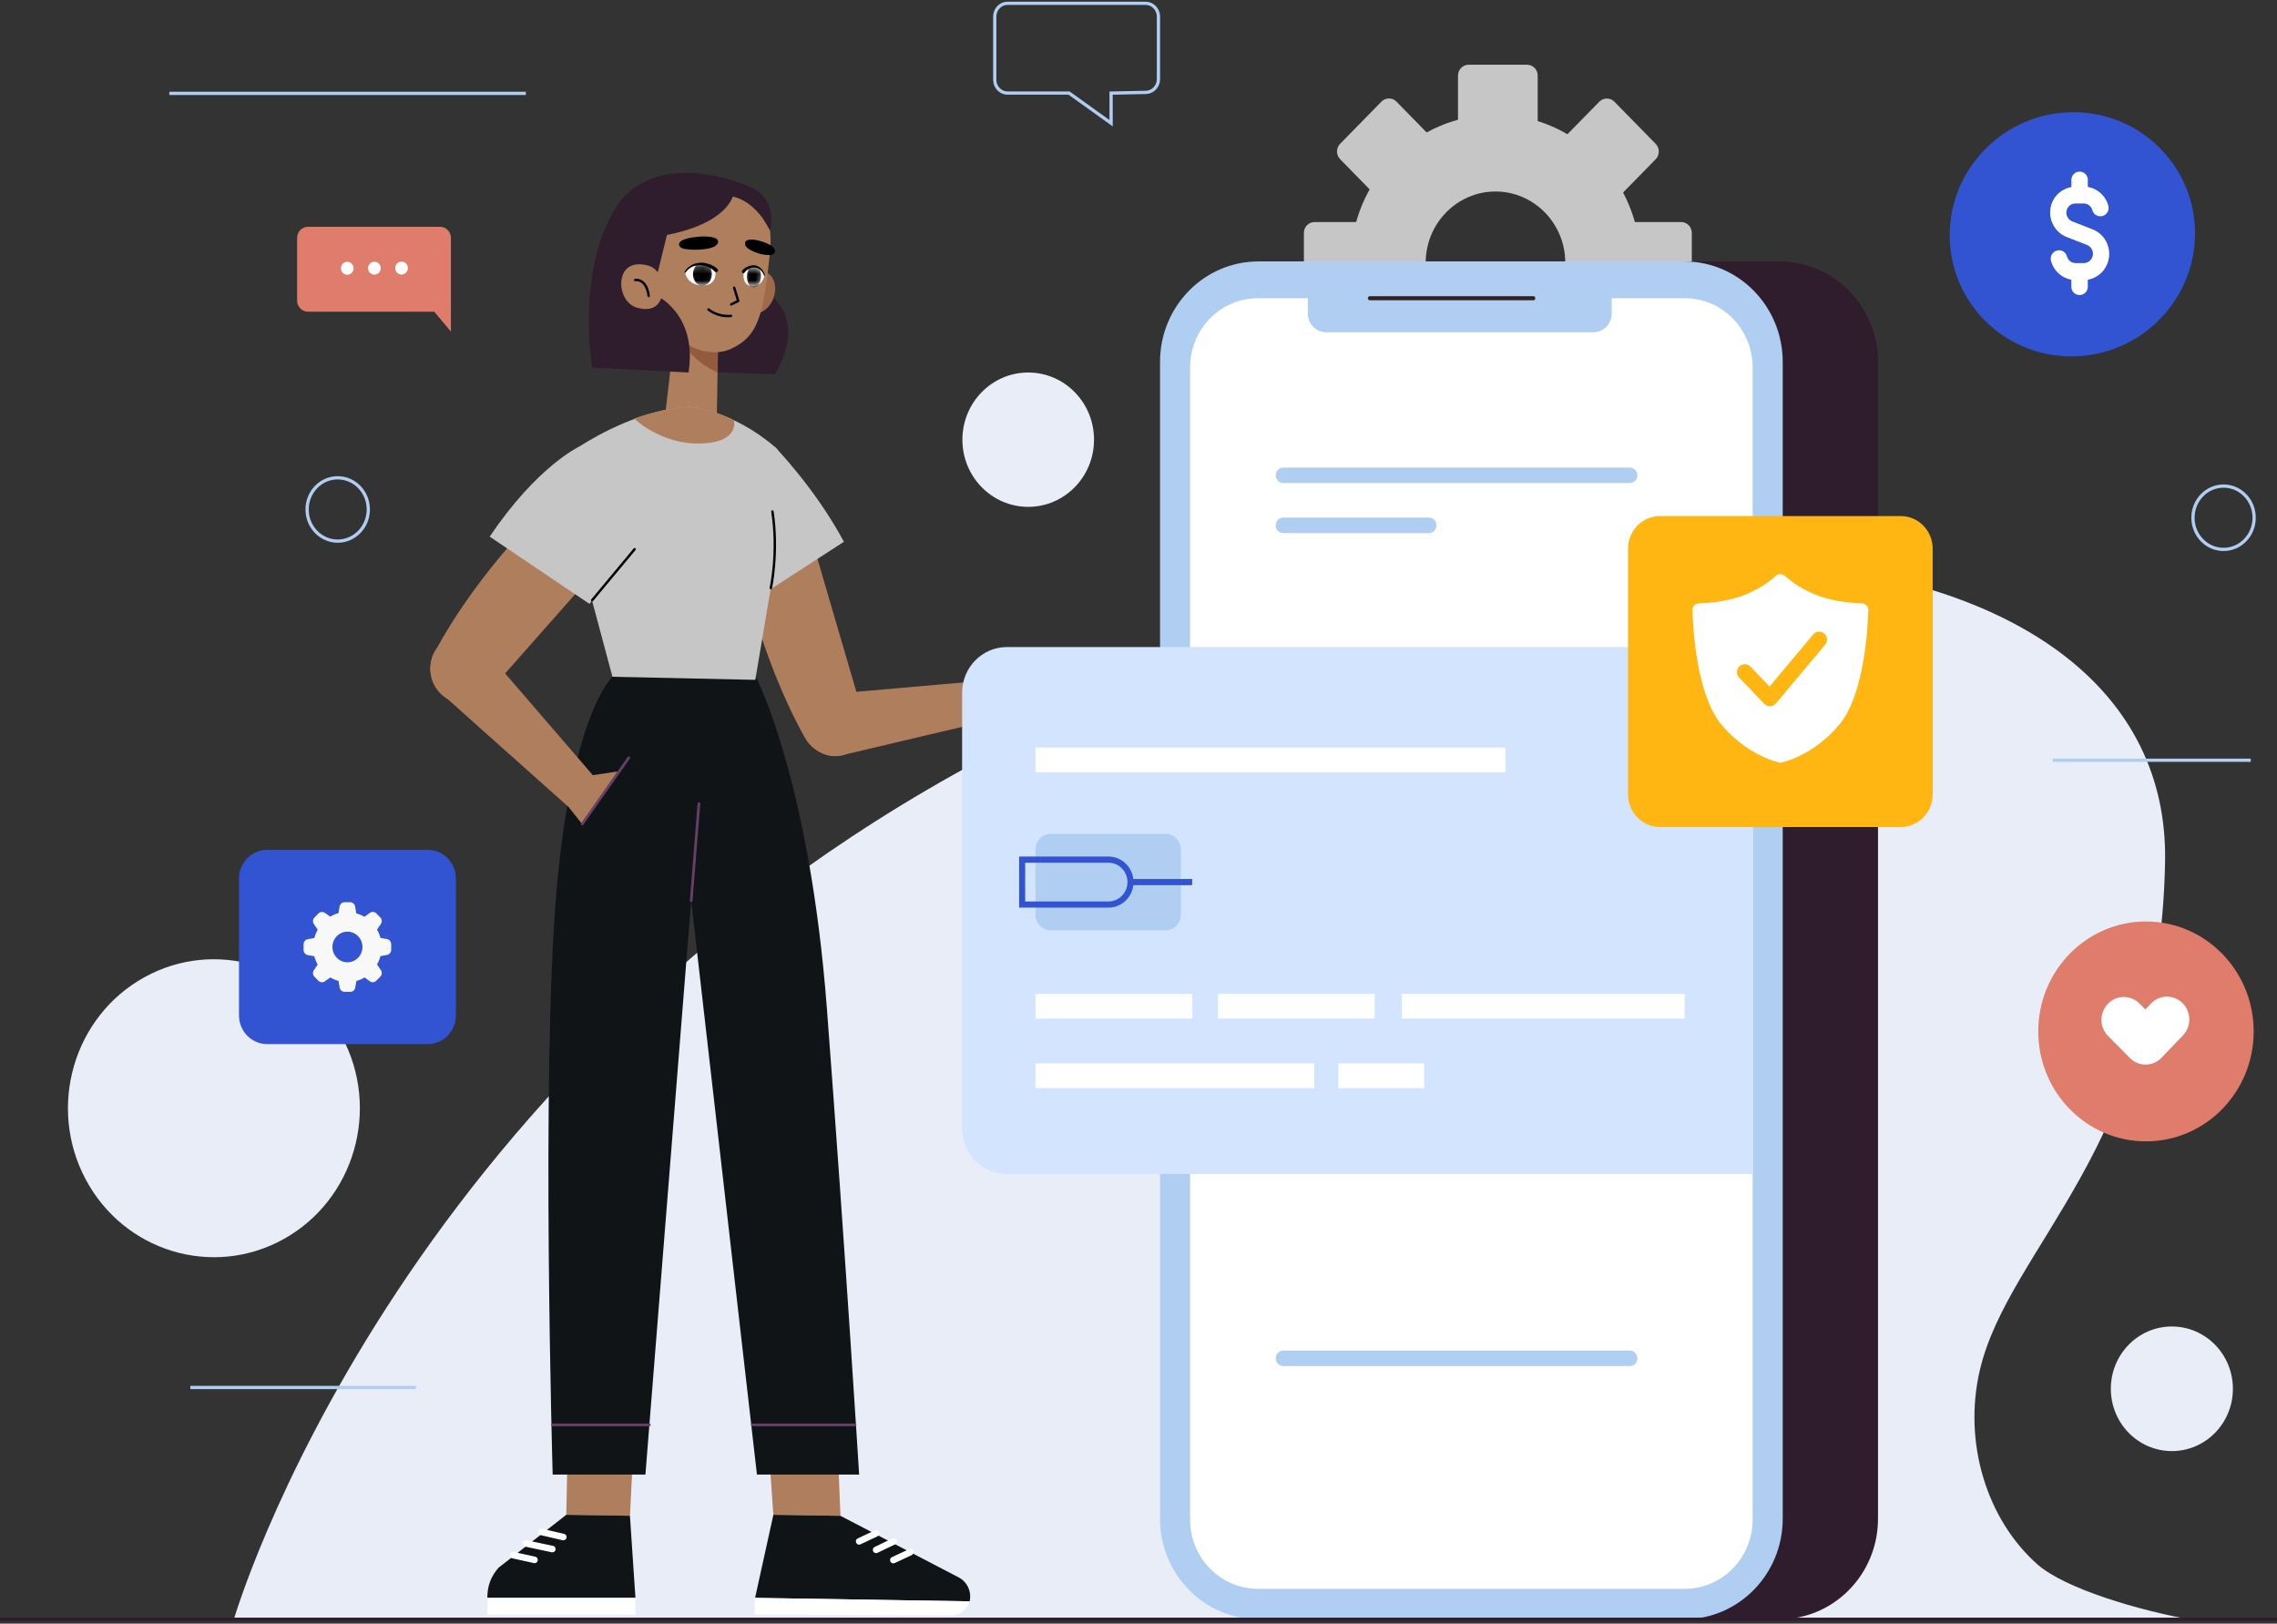<svg width="345" height="246" viewBox="0 0 345 246" fill="none" xmlns="http://www.w3.org/2000/svg">
<rect x="0" y="0" width="345" height="246" fill="#333333" stroke="none"/>
<path d="M332.493 245.5H35.389C35.389 245.5 59.228 162.882 148.817 114.996C238.397 67.101 328.982 78.787 328.042 130.545C327.262 173.617 304.347 188.847 299.968 207.627C297.437 218.486 300.964 230.181 308.71 237.029C312.856 240.678 323.92 243.991 332.493 245.5Z" fill="#E9EDF8"/>
<path d="M329.071 219.856C334.179 219.856 338.319 215.63 338.319 210.417C338.319 205.203 334.179 200.977 329.071 200.977C323.964 200.977 319.823 205.203 319.823 210.417C319.823 215.63 323.964 219.856 329.071 219.856Z" fill="#E9EDF8"/>
<path d="M42.977 187.735C53.704 181.778 57.669 168.073 51.832 157.124C45.996 146.175 32.569 142.128 21.842 148.085C11.115 154.042 7.15 167.747 12.986 178.696C18.822 189.645 32.249 193.692 42.977 187.735Z" fill="#E9EDF8"/>
<path d="M155.791 76.795C161.298 76.795 165.762 72.238 165.762 66.617C165.762 60.996 161.298 56.44 155.791 56.44C150.284 56.44 145.819 60.996 145.819 66.617C145.819 72.238 150.284 76.795 155.791 76.795Z" fill="#E9EDF8"/>
<path d="M173.579 0.5H152.656C151.587 0.5 150.72 1.402 150.72 2.509V12.088C150.72 13.195 151.587 14.098 152.656 14.098H161.977L168.348 18.666V14.106L173.619 13.999C174.672 13.975 175.523 13.089 175.523 11.99V2.509C175.515 1.402 174.647 0.5 173.579 0.5Z" stroke="#B0CDF2" stroke-width="0.494" stroke-miterlimit="10"/>
<path d="M341.539 78.444C341.539 81.093 339.466 83.241 336.903 83.241C334.34 83.241 332.267 81.093 332.267 78.444C332.267 75.795 334.34 73.646 336.903 73.646C339.466 73.646 341.539 75.795 341.539 78.444Z" stroke="#B0CDF2" stroke-width="0.494" stroke-miterlimit="10"/>
<path d="M55.803 77.189C55.803 79.838 53.73 81.986 51.167 81.986C48.604 81.986 46.531 79.838 46.531 77.189C46.531 74.54 48.604 72.391 51.167 72.391C53.73 72.391 55.803 74.54 55.803 77.189Z" stroke="#B0CDF2" stroke-width="0.494" stroke-miterlimit="10"/>
<path d="M25.657 14.146H79.675" stroke="#B0CDF2" stroke-width="0.494" stroke-miterlimit="10"/>
<path d="M341.024 115.185H311.022" stroke="#B0CDF2" stroke-width="0.494" stroke-miterlimit="10"/>
<path d="M63.009 210.22H28.837" stroke="#B0CDF2" stroke-width="0.494" stroke-miterlimit="10"/>
<path d="M226.59 62.221C214.482 62.221 204.631 52.166 204.631 39.799C204.631 27.44 214.482 17.377 226.59 17.377C238.699 17.377 248.549 27.431 248.549 39.799C248.549 52.166 238.699 62.221 226.59 62.221ZM226.59 29.014C220.765 29.014 216.016 33.853 216.016 39.807C216.016 45.753 220.757 50.6 226.59 50.6C232.415 50.6 237.164 45.761 237.164 39.807C237.164 33.853 232.415 29.014 226.59 29.014Z" fill="#C6C6C6"/>
<path d="M232.985 23.2H220.908V11.456C220.908 10.545 221.631 9.807 222.523 9.807H231.37C232.261 9.807 232.985 10.545 232.985 11.456V23.2Z" fill="#C6C6C6"/>
<path d="M231.37 69.798H222.523C221.631 69.798 220.908 69.06 220.908 68.149V56.405H232.985V68.149C232.985 69.06 232.261 69.798 231.37 69.798Z" fill="#C6C6C6"/>
<path d="M210.68 33.64V45.966H199.175C198.283 45.966 197.56 45.228 197.56 44.318V35.288C197.56 34.378 198.283 33.64 199.175 33.64H210.68Z" fill="#C6C6C6"/>
<path d="M256.334 35.288V44.318C256.334 45.228 255.611 45.966 254.719 45.966H243.213V33.64H254.719C255.611 33.64 256.334 34.378 256.334 35.288Z" fill="#C6C6C6"/>
<path d="M219.72 23.707L211.179 32.425L203.048 24.117C202.421 23.478 202.421 22.428 203.048 21.788L209.307 15.4C209.934 14.76 210.962 14.76 211.589 15.4L219.72 23.707Z" fill="#C6C6C6"/>
<path d="M250.856 57.824L244.597 64.213C243.97 64.852 242.942 64.852 242.315 64.213L234.176 55.913L242.717 47.195L250.848 55.503C251.491 56.135 251.491 57.176 250.856 57.824Z" fill="#C6C6C6"/>
<path d="M242.724 32.426L234.183 23.708L242.322 15.409C242.949 14.769 243.977 14.769 244.604 15.409L250.863 21.797C251.49 22.437 251.49 23.487 250.863 24.126L242.724 32.426Z" fill="#C6C6C6"/>
<path d="M209.299 64.213L203.039 57.825C202.413 57.185 202.413 56.135 203.039 55.496L211.171 47.188L219.712 55.906L211.572 64.205C210.954 64.853 209.925 64.853 209.299 64.213Z" fill="#C6C6C6"/>
<path d="M205.114 245.328H269.634C277.869 245.328 284.546 238.513 284.546 230.106V54.832C284.546 46.425 277.869 39.61 269.634 39.61H205.114C196.878 39.61 190.201 46.425 190.201 54.832V230.106C190.201 238.521 196.878 245.328 205.114 245.328Z" fill="#2F1D2E"/>
<path d="M190.675 245.328H255.195C263.431 245.328 270.108 238.513 270.108 230.106V54.832C270.108 46.425 263.431 39.61 255.195 39.61H190.675C182.44 39.61 175.763 46.425 175.763 54.832V230.106C175.763 238.521 182.44 245.328 190.675 245.328Z" fill="#B0CDF2"/>
<path d="M190.587 240.718H255.283C260.956 240.718 265.552 236.027 265.552 230.237V55.668C265.552 49.878 260.956 45.187 255.283 45.187H190.587C184.914 45.187 180.318 49.878 180.318 55.668V230.245C180.318 236.027 184.914 240.718 190.587 240.718Z" fill="white"/>
<path d="M200.928 50.338H241.424C242.959 50.338 244.196 49.067 244.196 47.508V42.891H198.156V47.508C198.156 49.067 199.402 50.338 200.928 50.338Z" fill="#B0CDF2"/>
<path d="M207.565 45.187H232.313" stroke="#312220" stroke-width="0.622" stroke-miterlimit="10" stroke-linecap="round" stroke-linejoin="round"/>
<path d="M246.936 73.186H194.444C193.809 73.186 193.295 72.661 193.295 72.013C193.295 71.365 193.809 70.84 194.444 70.84H246.936C247.57 70.84 248.085 71.365 248.085 72.013C248.093 72.661 247.578 73.186 246.936 73.186Z" fill="#B0CDF2"/>
<path d="M216.5 80.764H194.436C193.801 80.764 193.287 80.239 193.287 79.591C193.287 78.943 193.801 78.418 194.436 78.418H216.5C217.135 78.418 217.649 78.943 217.649 79.591C217.657 80.239 217.143 80.764 216.5 80.764Z" fill="#B0CDF2"/>
<path d="M246.936 206.971H194.444C193.809 206.971 193.295 206.446 193.295 205.798C193.295 205.15 193.809 204.625 194.444 204.625H246.936C247.57 204.625 248.085 205.15 248.085 205.798C248.093 206.446 247.578 206.971 246.936 206.971Z" fill="#B0CDF2"/>
<path d="M115.204 37.937C115.204 37.937 113.637 41.808 117.18 45.097C122.098 49.665 117.389 56.718 117.389 56.718L100.355 56.111L109.065 32.836L115.204 37.937Z" fill="#2F1D2E"/>
<path d="M113.365 28.21C113.365 28.21 102.446 23.199 95.447 28.989L106.037 34.509L113.365 28.21Z" fill="#2F1D2E"/>
<path d="M91.582 38.715C91.277 45.612 99.537 51.394 103.273 51.566C110.03 51.878 115.751 46.744 116.049 39.847C116.354 32.95 111.123 27.086 104.366 26.791C94.411 26.356 91.888 31.818 91.582 38.715Z" fill="#2F1D2E"/>
<path d="M110.818 44.834C111.059 46.728 112.706 47.77 114.562 47.524C116.418 47.278 117.663 45.137 117.422 43.243C117.181 41.348 115.59 40.717 113.734 40.963C111.886 41.209 110.577 42.939 110.818 44.834Z" fill="#9F6A49"/>
<path d="M102.758 46.031L100.621 64.18L108.584 64.738L108.849 48.77L102.758 46.031Z" fill="#AF7E5D"/>
<path d="M108.72 56.406C108.72 56.406 104.044 54.872 101.393 48.393L108.809 50.722L108.72 56.406Z" fill="#925B3E"/>
<path d="M110.246 27.915C110.246 27.915 117.662 28.497 116.665 38.232C115.677 47.967 114.817 50.944 110.824 52.822C107.233 54.503 102.42 52.215 100.049 47.95C99.117 46.278 98.475 43.792 98.418 41.873L97.952 39.298C97.952 39.29 95.454 26.472 110.246 27.915Z" fill="#AF7E5D"/>
<path d="M101.36 34.352L99.134 43.382L94.329 38.191L97.085 35.099L101.36 34.352Z" fill="#2F1D2E"/>
<path d="M111.234 43.587L111.853 45.597L110.784 46.122" stroke="black" stroke-width="0.366" stroke-miterlimit="10" stroke-linecap="round" stroke-linejoin="round"/>
<path d="M108.42 41.414C108.42 41.414 108.46 40.036 106.154 40.134C104.081 40.225 103.8 41.266 103.8 41.266C103.8 41.266 104.009 43.111 106.275 43.243C108.532 43.374 108.42 41.414 108.42 41.414Z" fill="white"/>
<mask id="mask0_1454_31328" style="mask-type:luminance" maskUnits="userSpaceOnUse" x="103" y="40" width="6" height="4">
<path d="M108.418 41.414C108.418 41.414 108.458 40.036 106.152 40.134C104.079 40.225 103.798 41.266 103.798 41.266C103.798 41.266 104.007 43.111 106.273 43.243C108.53 43.374 108.418 41.414 108.418 41.414Z" fill="white"/>
</mask>
<g mask="url(#mask0_1454_31328)">
<path d="M104.995 41.48C104.963 42.456 105.582 43.267 106.369 43.292C107.165 43.317 107.832 42.546 107.864 41.57C107.896 40.594 107.277 39.782 106.49 39.757C105.702 39.733 105.027 40.504 104.995 41.48Z" fill="black"/>
</g>
<path d="M108.284 41.127C108.035 40.856 107.658 40.611 107.28 40.455C106.894 40.299 106.469 40.2 106.051 40.184C105.633 40.168 105.207 40.258 104.829 40.447C104.452 40.643 104.114 40.938 103.881 41.291L103.873 41.299C103.849 41.34 103.793 41.349 103.753 41.324C103.713 41.299 103.705 41.242 103.721 41.209C104.179 40.373 105.095 39.84 106.043 39.815C106.517 39.799 106.983 39.864 107.433 40.012C107.891 40.168 108.309 40.373 108.702 40.733C108.815 40.84 108.823 41.02 108.718 41.144C108.614 41.258 108.437 41.267 108.317 41.16C108.309 41.152 108.309 41.152 108.3 41.144L108.284 41.127Z" fill="black"/>
<path d="M112.655 41.611C112.655 41.611 112.703 40.274 114.278 40.495C115.692 40.692 115.829 41.726 115.829 41.726C115.829 41.726 115.596 43.333 114.037 43.341C112.486 43.341 112.655 41.611 112.655 41.611Z" fill="white"/>
<mask id="mask1_1454_31328" style="mask-type:luminance" maskUnits="userSpaceOnUse" x="112" y="40" width="4" height="4">
<path d="M112.653 41.611C112.653 41.611 112.701 40.274 114.276 40.495C115.69 40.692 115.827 41.726 115.827 41.726C115.827 41.726 115.594 43.333 114.035 43.341C112.484 43.341 112.653 41.611 112.653 41.611Z" fill="white"/>
</mask>
<g mask="url(#mask1_1454_31328)">
<path d="M115.297 41.889C115.264 42.841 114.766 43.595 114.18 43.571C113.593 43.554 113.143 42.767 113.175 41.816C113.208 40.864 113.706 40.11 114.292 40.134C114.879 40.151 115.329 40.938 115.297 41.889Z" fill="black"/>
</g>
<path d="M112.447 41.004C112.712 40.692 113.017 40.495 113.363 40.356C113.708 40.224 114.078 40.175 114.447 40.233C114.817 40.298 115.146 40.495 115.387 40.766C115.629 41.036 115.797 41.348 115.902 41.693C115.918 41.733 115.894 41.775 115.853 41.783C115.821 41.791 115.781 41.775 115.765 41.742V41.733C115.532 41.127 115.026 40.569 114.407 40.528C114.11 40.503 113.789 40.569 113.515 40.708C113.242 40.84 112.985 41.053 112.824 41.282L112.816 41.299C112.744 41.405 112.599 41.422 112.495 41.348C112.39 41.274 112.374 41.127 112.447 41.02C112.439 41.012 112.447 41.004 112.447 41.004Z" fill="black"/>
<path d="M105.89 35.862C105.89 35.862 104.412 35.944 103.456 36.37C102.668 36.723 102.716 37.346 103.391 37.625C103.809 37.797 105.03 37.871 105.842 37.83C108.421 37.699 108.863 37.026 108.799 36.534C108.702 35.837 106.951 35.763 105.89 35.862Z" fill="black"/>
<path d="M115.155 36.51C115.155 36.51 116.287 36.789 117.003 37.338C117.597 37.789 117.533 38.396 117.003 38.577C116.673 38.691 115.725 38.642 115.106 38.445C113.106 37.814 112.816 37.256 112.889 36.781C112.993 36.108 114.343 36.264 115.155 36.51Z" fill="black"/>
<path d="M107.345 46.884C107.345 46.884 108.679 48.065 110.76 47.86" stroke="black" stroke-width="0.366" stroke-miterlimit="10" stroke-linecap="round" stroke-linejoin="round"/>
<path d="M111.381 28.152C111.381 28.152 112.08 34.558 97.392 36.149C97.392 36.149 94.09 32.278 98.533 28.899C98.533 28.899 103.699 26.414 109.123 26.996C110.015 27.078 111.317 27.66 111.381 28.152Z" fill="#2F1D2E"/>
<path d="M110.97 27.727C110.97 27.727 111.035 27.759 111.155 27.85C110.569 27.784 110.255 27.915 110.255 27.915L110.207 29.654C112.73 29.851 114.53 31.655 115.582 33.098C115.936 33.656 116.305 34.271 116.691 34.944C116.675 34.944 118.427 28.309 110.97 27.727Z" fill="#2F1D2E"/>
<path d="M99.255 44.67C99.255 44.67 105.715 47.36 104.325 56.438L89.742 55.684C89.742 55.684 87.147 40.996 93.486 31.187L99.255 44.67Z" fill="#2F1D2E"/>
<path d="M100.283 44.858C99.801 46.703 98.339 47.122 96.531 46.63C94.723 46.138 93.767 43.841 94.249 41.996C94.731 40.151 96.394 39.741 98.194 40.233C99.994 40.725 100.765 43.013 100.283 44.858Z" fill="#AF7E5D"/>
<path d="M96.243 42.422C96.243 42.422 97.939 42.111 98.284 44.834" stroke="black" stroke-width="0.366" stroke-miterlimit="10" stroke-linecap="round" stroke-linejoin="round"/>
<path d="M117.17 229.507L116.166 214.999L126.764 215.475L127.342 229.663L117.17 229.507Z" fill="#AF7E5D"/>
<path d="M127.342 229.663L145.244 238.987C146.554 239.66 147.245 241.161 146.915 242.62L114.406 242.096L117.178 229.507L127.342 229.663Z" fill="#111417"/>
<path d="M114.399 242.096L114.318 244.622L144.039 244.786C145.357 244.786 146.53 243.908 146.908 242.621L114.399 242.096Z" fill="white"/>
<path d="M132.766 232.312L130.171 233.534" stroke="white" stroke-width="0.989" stroke-miterlimit="10" stroke-linecap="round" stroke-linejoin="round"/>
<path d="M135.418 233.535L132.742 234.822" stroke="white" stroke-width="0.989" stroke-miterlimit="10" stroke-linecap="round" stroke-linejoin="round"/>
<path d="M137.918 235.174L135.354 236.372" stroke="white" stroke-width="0.989" stroke-miterlimit="10" stroke-linecap="round" stroke-linejoin="round"/>
<path d="M114.527 102.537C114.527 102.537 122.659 118.136 125.294 152.892C128.13 190.289 130.171 223.414 130.171 223.414H114.688L100.836 102.537H114.527Z" fill="#111417"/>
<path d="M113.972 215.885H129.559" stroke="#653F67" stroke-width="0.405" stroke-miterlimit="10" stroke-linecap="round" stroke-linejoin="round"/>
<path d="M85.802 229.507L86.099 214.762L96.167 215.237L95.452 229.663L85.802 229.507Z" fill="#AF7E5D"/>
<path d="M85.803 229.507L75.526 237.536C74.361 238.889 73.839 240.292 73.839 242.096H96.28L95.445 229.655L85.803 229.507Z" fill="#111417"/>
<path d="M73.844 244.658H96.285V242.099H73.844V244.658Z" fill="white"/>
<path d="M85.353 232.878L82.026 232.107" stroke="white" stroke-width="0.989" stroke-miterlimit="10" stroke-linecap="round" stroke-linejoin="round"/>
<path d="M83.688 234.699L79.703 233.854" stroke="white" stroke-width="0.989" stroke-miterlimit="10" stroke-linecap="round" stroke-linejoin="round"/>
<path d="M80.99 236.339L77.744 235.625" stroke="white" stroke-width="0.989" stroke-miterlimit="10" stroke-linecap="round" stroke-linejoin="round"/>
<path d="M92.802 102.537C92.802 102.537 86.607 108.032 84.285 135.366C81.971 162.709 83.739 223.414 83.739 223.414H97.791L107.425 102.537H92.802Z" fill="#111417"/>
<path d="M104.726 136.465L105.899 121.769" stroke="#653F67" stroke-width="0.405" stroke-miterlimit="10" stroke-linecap="round" stroke-linejoin="round"/>
<path d="M83.714 215.885H98.394" stroke="#653F67" stroke-width="0.405" stroke-miterlimit="10" stroke-linecap="round" stroke-linejoin="round"/>
<path d="M127.128 114.535C127.128 114.535 144.371 110.426 153.651 108.318L154.366 102.66L125.987 105.145C123.512 105.259 121.576 107.367 121.616 109.901C121.664 112.673 124.42 114.879 127.128 114.535Z" fill="#AF7E5D"/>
<path d="M112.255 85.035C112.255 85.035 114.898 99.059 121.913 111.705C123.214 114.059 126.043 115.158 128.365 114.207C130.438 113.362 131.514 111.123 130.928 108.835L122.041 78.458L112.255 85.035Z" fill="#AF7E5D"/>
<path d="M117.428 67.739C117.428 67.739 123.487 73.931 127.866 82.083L115.749 89.931L117.428 67.739Z" fill="#C6C6C6"/>
<path d="M87.635 67.74C90.785 65.722 97.446 62.023 104.525 61.622C104.525 61.622 110.921 62.147 117.429 67.731C118.321 68.494 119.638 71.299 119.51 72.956L114.44 103.005L92.794 102.537L85.088 73.743C84.992 72.332 86.462 68.494 87.635 67.74Z" fill="#C6C6C6"/>
<path d="M96.08 63.401C96.08 63.401 100.853 61.663 104.525 61.622C104.525 61.622 107.634 61.843 111.202 63.672C111.202 63.672 112.134 67.059 106.091 67.198C100.049 67.338 96.08 63.401 96.08 63.401Z" fill="#AF7E5D"/>
<path d="M116.794 89.096C116.794 89.096 117.975 83.748 117.035 77.507" stroke="black" stroke-width="0.366" stroke-miterlimit="10" stroke-linecap="round" stroke-linejoin="round"/>
<path d="M83.547 75.957C83.547 75.957 72.732 85.938 65.83 98.88C64.544 101.291 65.308 104.301 67.581 105.76C69.614 107.064 72.258 106.745 73.929 104.99L90.955 85.709L83.547 75.957Z" fill="#AF7E5D"/>
<path d="M87.638 67.739C87.638 67.739 81.338 70.7 74.195 81.304L89.317 91.498L92.732 86.717L87.638 67.739Z" fill="#C6C6C6"/>
<path d="M89.719 90.94L96.155 83.207" stroke="black" stroke-width="0.366" stroke-miterlimit="10" stroke-linecap="round" stroke-linejoin="round"/>
<path d="M93.598 116.88L89.821 117.446L73.269 98.239C71.703 96.271 68.89 95.934 66.922 97.476C64.752 99.166 64.656 102.741 66.536 104.759C66.536 104.759 78.757 115.707 86.149 122.268L88.206 124.86L93.598 116.88Z" fill="#AF7E5D"/>
<path d="M88.207 124.852L95.262 114.822" stroke="#653F67" stroke-width="0.405" stroke-miterlimit="10" stroke-linecap="round" stroke-linejoin="round"/>
<path d="M265.64 177.874H152.558C148.814 177.874 145.776 174.774 145.776 170.952V104.957C145.776 101.136 148.814 98.036 152.558 98.036H265.64V177.874Z" fill="#D2E4FF"/>
<path d="M228.101 113.257H156.896V117.005H228.101V113.257Z" fill="white"/>
<path d="M180.656 150.58H156.896V154.328H180.656V150.58Z" fill="white"/>
<path d="M208.296 150.58H184.537V154.328H208.296V150.58Z" fill="white"/>
<path d="M255.243 150.58H212.394V154.328H255.243V150.58Z" fill="white"/>
<path d="M199.136 161.118H156.896V164.866H199.136V161.118Z" fill="white"/>
<path d="M215.776 161.118H202.768V164.866H215.776V161.118Z" fill="white"/>
<path d="M176.597 140.952H159.21C157.932 140.952 156.896 139.894 156.896 138.59V128.708C156.896 127.404 157.932 126.346 159.21 126.346H176.597C177.874 126.346 178.911 127.404 178.911 128.708V138.59C178.911 139.894 177.874 140.952 176.597 140.952Z" fill="#B0CDF2"/>
<path d="M167.952 137.516H154.413V129.774H167.952C170.041 129.774 171.744 131.513 171.744 133.645C171.744 135.778 170.041 137.516 167.952 137.516ZM155.329 136.581H167.952C169.535 136.581 170.828 135.261 170.828 133.645C170.828 132.03 169.535 130.709 167.952 130.709H155.329V136.581Z" fill="#3254D2"/>
<path d="M180.631 133.178H171.286V134.113H180.631V133.178Z" fill="#3254D2"/>
<path d="M345 245.336H0" stroke="#2F1D2E" stroke-width="0.494" stroke-miterlimit="10"/>
<path d="M46.665 47.222H68.319V36.044C68.319 35.117 67.579 34.362 66.671 34.362H46.665C45.757 34.362 45.018 35.117 45.018 36.044V45.549C45.018 46.467 45.749 47.222 46.665 47.222Z" fill="#E07C6B"/>
<path d="M68.31 44.557L68.326 50.24L63.577 44.573L68.31 44.557Z" fill="#E07C6B"/>
<path d="M53.574 40.645C53.574 41.186 53.148 41.629 52.617 41.629C52.087 41.629 51.653 41.194 51.653 40.653C51.653 40.111 52.079 39.669 52.609 39.669C53.14 39.66 53.566 40.103 53.574 40.645Z" fill="white"/>
<path d="M57.688 40.628C57.688 41.17 57.262 41.612 56.732 41.612C56.202 41.612 55.768 41.178 55.768 40.636C55.768 40.095 56.193 39.652 56.724 39.652C57.254 39.652 57.688 40.087 57.688 40.628Z" fill="white"/>
<path d="M61.801 40.612C61.801 41.153 61.375 41.596 60.845 41.596C60.315 41.596 59.881 41.162 59.881 40.62C59.881 40.079 60.307 39.636 60.837 39.636C61.367 39.636 61.801 40.079 61.801 40.612Z" fill="white"/>
<path d="M313.849 53.999C324.112 53.999 332.498 45.716 332.578 35.499C332.659 25.282 324.404 17 314.141 17C303.878 17 295.492 25.282 295.411 35.499C295.331 45.716 303.585 53.999 313.849 53.999Z" fill="#3254D2"/>
<path d="M317.086 34.759L313.993 33.553C313.446 33.34 313.085 32.807 313.085 32.225C313.085 31.856 313.237 31.478 313.478 31.232C313.752 30.953 314.089 30.831 314.483 30.831H315.696C316.331 30.831 316.853 31.232 317.03 31.856C317.215 32.536 317.914 32.905 318.58 32.725C319.247 32.536 319.641 31.823 319.432 31.142C319.038 29.658 317.793 28.567 316.339 28.321V27.271C316.339 26.558 315.792 26 315.093 26C314.394 26 313.848 26.558 313.848 27.271V28.346C313.061 28.468 312.329 28.87 311.751 29.428C311.02 30.174 310.626 31.191 310.626 32.217C310.626 33.824 311.63 35.316 313.117 35.907L316.21 37.112C316.757 37.326 317.118 37.859 317.118 38.441C317.118 39.212 316.483 39.868 315.72 39.868H314.507C313.872 39.868 313.35 39.466 313.173 38.843C312.988 38.162 312.289 37.76 311.622 37.974C310.955 38.162 310.562 38.876 310.771 39.556C311.164 41.041 312.41 42.132 313.84 42.378V43.427C313.84 44.141 314.386 44.699 315.085 44.699C315.784 44.699 316.331 44.141 316.331 43.427V42.378C318.155 42.066 319.577 40.459 319.577 38.474C319.577 36.834 318.605 35.374 317.086 34.759Z" fill="white"/>
<path d="M287.985 125.305H251.515C248.839 125.305 246.67 123.09 246.67 120.359V83.134C246.67 80.403 248.839 78.189 251.515 78.189H287.985C290.661 78.189 292.83 80.403 292.83 83.134V120.359C292.83 123.098 290.661 125.305 287.985 125.305Z" fill="#FFB612"/>
<path d="M275.805 90.368C273.177 89.474 271.354 88.08 270.438 87.251C270.044 86.899 269.457 86.899 269.064 87.251C268.148 88.08 266.324 89.474 263.696 90.368C261.286 91.188 258.763 91.376 257.405 91.418C256.843 91.434 256.401 91.91 256.425 92.484C256.529 95.707 257.164 105.4 260.796 109.755C264.918 114.701 269.755 115.57 269.755 115.57C269.755 115.57 274.592 114.701 278.713 109.755C282.345 105.4 282.972 95.707 283.084 92.484C283.1 91.91 282.667 91.434 282.104 91.418C280.738 91.376 278.207 91.188 275.805 90.368Z" fill="white"/>
<path d="M264.362 101.825L268.171 105.811L275.635 96.896" stroke="#FFB612" stroke-width="2.384" stroke-miterlimit="10" stroke-linecap="round" stroke-linejoin="round"/>
<path d="M325.147 172.929C334.16 172.929 341.466 165.471 341.466 156.272C341.466 147.073 334.16 139.616 325.147 139.616C316.134 139.616 308.828 147.073 308.828 156.272C308.828 165.471 316.134 172.929 325.147 172.929Z" fill="#E07C6B"/>
<path d="M330.697 151.991C329.363 150.654 327.218 150.679 325.908 152.04L325.048 152.942L324.164 152.048C322.831 150.711 320.685 150.728 319.376 152.089C318.066 153.451 318.082 155.64 319.416 156.977L322.71 160.29C322.718 160.299 322.718 160.307 322.726 160.315C323.248 160.84 323.899 161.151 324.574 161.258C325.619 161.422 326.719 161.086 327.507 160.258L330.745 156.879C332.055 155.509 332.03 153.319 330.697 151.991Z" fill="white"/>
<path d="M64.816 158.191H40.47C38.124 158.191 36.212 156.247 36.212 153.844V133.112C36.212 130.717 38.116 128.765 40.47 128.765H64.816C67.162 128.765 69.074 130.709 69.074 133.112V153.844C69.074 156.247 67.17 158.191 64.816 158.191Z" fill="#3254D2"/>
<path d="M58.638 142.281L57.642 142.1C57.529 141.657 57.352 141.231 57.127 140.837L57.706 139.993C57.923 139.681 57.883 139.263 57.617 138.992L57.023 138.385C56.758 138.123 56.348 138.09 56.043 138.311L55.215 138.902C54.829 138.672 54.411 138.5 53.978 138.377L53.809 137.344C53.745 136.975 53.439 136.704 53.07 136.696H52.21C51.84 136.696 51.519 136.966 51.455 137.344L51.278 138.352C50.844 138.467 50.426 138.648 50.041 138.877L49.221 138.311C48.916 138.09 48.506 138.131 48.241 138.402L47.646 139.009C47.381 139.279 47.349 139.697 47.558 140.009L48.136 140.854C47.911 141.247 47.743 141.674 47.622 142.117L46.634 142.297C46.264 142.363 45.999 142.683 45.999 143.068V143.929C45.999 144.306 46.264 144.635 46.634 144.7L47.622 144.881C47.735 145.323 47.911 145.75 48.136 146.144L47.558 146.988C47.341 147.3 47.381 147.718 47.646 147.989L48.241 148.596C48.506 148.866 48.916 148.899 49.221 148.686L50.049 148.095C50.434 148.325 50.852 148.497 51.286 148.62L51.463 149.629C51.527 150.006 51.84 150.277 52.218 150.277H53.07C53.439 150.277 53.761 150.006 53.825 149.629L54.002 148.62C54.436 148.505 54.853 148.325 55.239 148.095L56.043 148.678C56.348 148.899 56.758 148.858 57.023 148.587L57.617 147.981C57.883 147.71 57.915 147.292 57.706 146.98L57.127 146.127C57.352 145.733 57.521 145.307 57.642 144.864L58.638 144.684C59.007 144.618 59.273 144.298 59.273 143.913V143.052C59.273 142.674 58.999 142.346 58.638 142.281ZM52.644 145.799C51.39 145.799 50.37 144.758 50.37 143.478C50.37 142.199 51.39 141.157 52.644 141.157C53.897 141.157 54.918 142.199 54.918 143.478C54.918 143.486 54.918 143.486 54.918 143.495C54.91 144.766 53.889 145.799 52.644 145.799Z" fill="#F8F8F8"/>
</svg>
